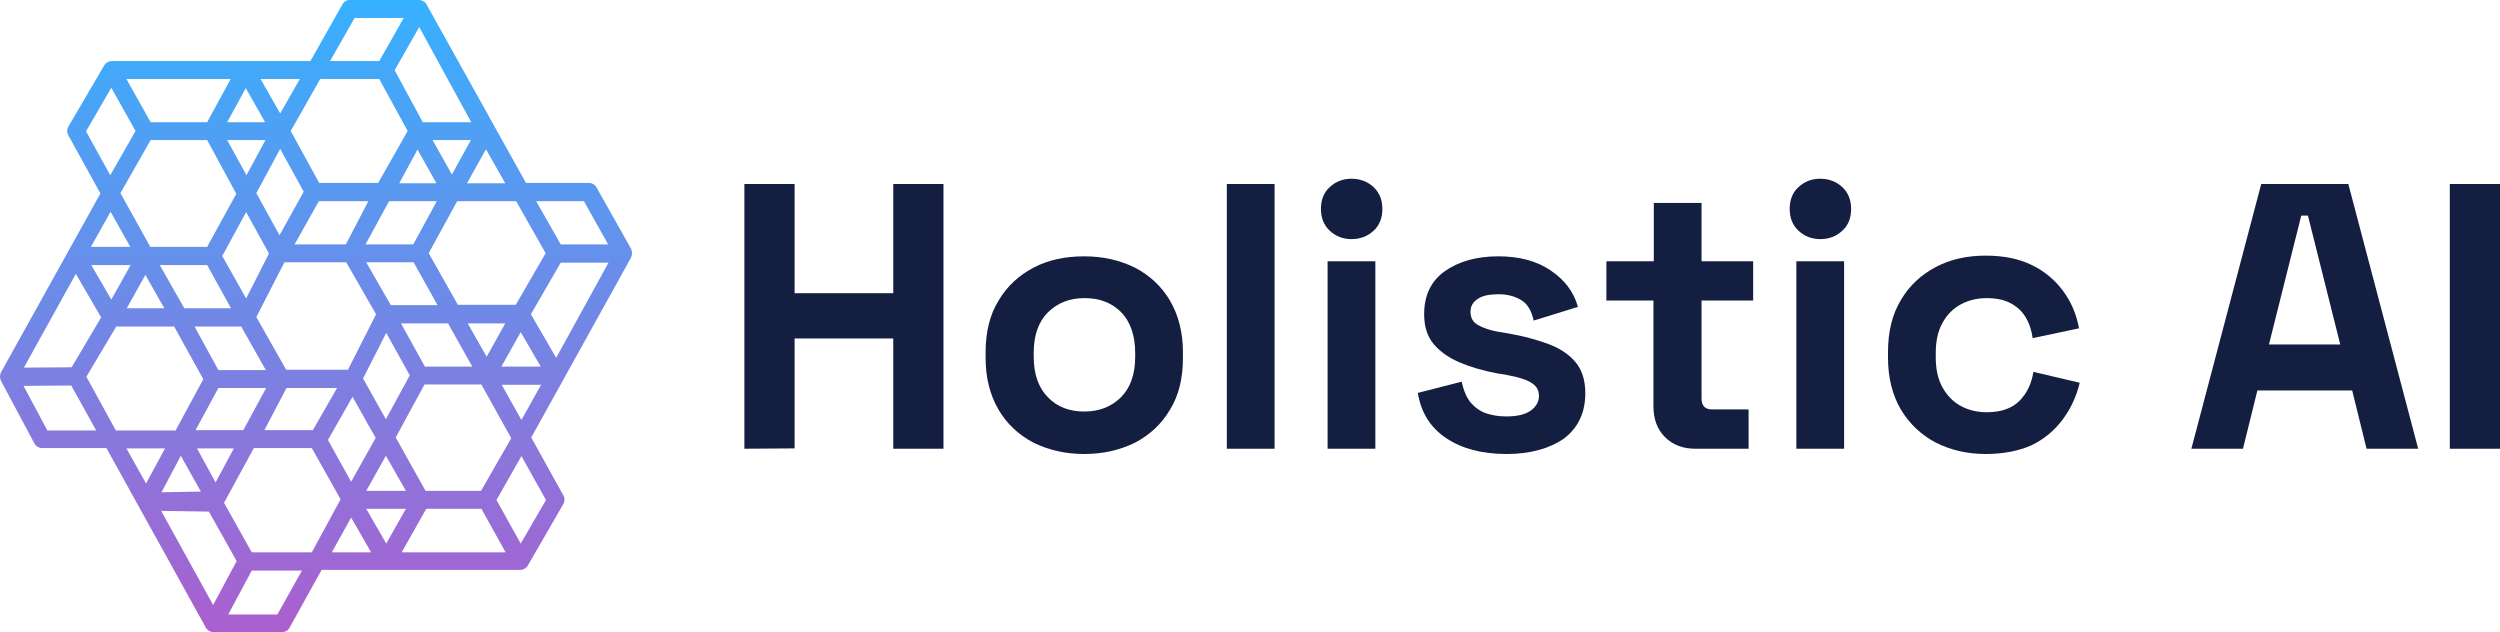 <?xml version="1.0" encoding="utf-8"?>
<!-- Generator: Adobe Illustrator 26.5.0, SVG Export Plug-In . SVG Version: 6.00 Build 0)  -->
<svg version="1.1" id="Layer_1" xmlns="http://www.w3.org/2000/svg" xmlns:xlink="http://www.w3.org/1999/xlink" x="0px" y="0px"
	 viewBox="0 0 712 180" style="enable-background:new 0 0 712 180;" xml:space="preserve">
<style type="text/css">
	.st0{fill:#141E41;}
	.st1{fill-rule:evenodd;clip-rule:evenodd;fill:url(#SVGID_1_);}
</style>
<g>
	<g>
		<path class="st0" d="M212,127.8V52.4h14.3v31.1h28.1V52.4h14.3v75.4h-14.3V96.4h-28.1v31.3L212,127.8L212,127.8z"/>
		<path class="st0" d="M308.8,129.3c-5.3,0-10.1-1.1-14.4-3.2c-4.2-2.2-7.6-5.3-10-9.4s-3.7-9-3.7-14.7v-1.7
			c0-5.7,1.2-10.7,3.7-14.7c2.4-4.1,5.8-7.2,10-9.4c4.2-2.2,9-3.2,14.4-3.2c5.3,0,10.1,1.1,14.4,3.2c4.2,2.2,7.6,5.3,10,9.4
			s3.7,9,3.7,14.7v1.7c0,5.7-1.2,10.7-3.7,14.7c-2.4,4.1-5.8,7.2-10,9.4C318.9,128.2,314.1,129.3,308.8,129.3z M308.8,117.2
			c4.2,0,7.6-1.3,10.4-4c2.7-2.7,4.1-6.5,4.1-11.6v-1.1c0-5-1.4-8.9-4-11.6c-2.7-2.7-6.2-4-10.4-4s-7.6,1.3-10.4,4
			c-2.7,2.7-4.1,6.5-4.1,11.6v1.1c0,5,1.4,8.9,4.1,11.6C301.1,115.9,304.6,117.2,308.8,117.2L308.8,117.2z"/>
		<path class="st0" d="M349.4,127.8V52.4H363v75.4H349.4L349.4,127.8z"/>
		<path class="st0" d="M384.9,68.1c-2.4,0-4.5-0.8-6.2-2.4s-2.5-3.7-2.5-6.2s0.8-4.7,2.5-6.2c1.7-1.6,3.8-2.4,6.2-2.4
			c2.4,0,4.6,0.8,6.3,2.4c1.7,1.6,2.5,3.7,2.5,6.2s-0.8,4.7-2.5,6.2C389.5,67.3,387.4,68.1,384.9,68.1z M378.1,127.8V74.4h13.6v53.4
			H378.1L378.1,127.8z"/>
		<path class="st0" d="M429.1,129.3c-7,0-12.7-1.5-17.2-4.5s-7.2-7.3-8.1-12.9l12.5-3.2c0.5,2.5,1.4,4.5,2.5,5.9
			c1.2,1.4,2.7,2.5,4.4,3.1c1.8,0.6,3.7,0.9,5.8,0.9c3.2,0,5.5-0.6,7-1.7s2.3-2.5,2.3-4.1c0-1.7-0.7-2.9-2.2-3.8
			c-1.4-0.9-3.7-1.6-6.9-2.2l-3-0.5c-3.7-0.7-7.2-1.7-10.3-3c-3.1-1.3-5.6-3-7.5-5.2s-2.8-5.1-2.8-8.6c0-5.3,1.9-9.4,5.8-12.2
			c3.9-2.8,9-4.3,15.3-4.3c6,0,10.9,1.3,14.9,4s6.6,6.1,7.8,10.4l-12.6,3.9c-0.6-2.7-1.7-4.7-3.5-5.8c-1.8-1.1-3.9-1.7-6.5-1.7
			s-4.6,0.4-5.9,1.3c-1.4,0.9-2.1,2.1-2.1,3.7c0,1.7,0.7,3,2.2,3.8c1.4,0.8,3.4,1.5,5.8,1.9l3,0.5c4,0.7,7.7,1.7,11,2.9
			c3.3,1.2,5.9,2.9,7.8,5.1s2.9,5.2,2.9,8.9c0,5.6-2,9.9-6.1,13C441.4,127.7,435.9,129.3,429.1,129.3L429.1,129.3z"/>
		<path class="st0" d="M482.8,127.8c-3.5,0-6.4-1.1-8.6-3.3c-2.2-2.2-3.3-5.1-3.3-8.8V85.6h-13.4V74.4H471V57.8h13.6v16.6h14.7v11.2
			h-14.7v27.8c0,2.2,1,3.2,3,3.2H498v11.2L482.8,127.8L482.8,127.8z"/>
		<path class="st0" d="M518.4,68.1c-2.4,0-4.5-0.8-6.2-2.4s-2.5-3.7-2.5-6.2s0.8-4.7,2.5-6.2c1.7-1.6,3.8-2.4,6.2-2.4
			s4.6,0.8,6.3,2.4c1.7,1.6,2.5,3.7,2.5,6.2s-0.8,4.7-2.5,6.2C523,67.3,520.9,68.1,518.4,68.1z M511.6,127.8V74.4h13.6v53.4H511.6
			L511.6,127.8z"/>
		<path class="st0" d="M565.5,129.3c-5.2,0-9.9-1.1-14.1-3.2c-4.2-2.2-7.5-5.3-10-9.4c-2.4-4.1-3.7-9-3.7-14.9v-1.5
			c0-5.8,1.2-10.8,3.7-14.9c2.4-4.1,5.8-7.2,10-9.4c4.2-2.2,8.9-3.2,14.1-3.2s9.5,0.9,13.2,2.7c3.7,1.8,6.6,4.3,8.9,7.4
			c2.3,3.1,3.8,6.7,4.5,10.6l-13.2,2.8c-0.3-2.2-0.9-4.1-1.9-5.8c-1-1.7-2.4-3.1-4.3-4.1c-1.8-1-4.1-1.5-6.9-1.5
			c-2.7,0-5.2,0.6-7.4,1.8c-2.2,1.2-3.9,2.9-5.2,5.3c-1.3,2.3-1.9,5.2-1.9,8.6v1.1c0,3.4,0.6,6.2,1.9,8.6c1.3,2.3,3,4.1,5.2,5.3
			c2.2,1.2,4.7,1.8,7.4,1.8c4.1,0,7.2-1.1,9.3-3.2s3.5-4.9,4-8.3l13.2,3.1c-0.9,3.8-2.5,7.3-4.8,10.4s-5.2,5.6-8.9,7.4
			C575,128.4,570.6,129.3,565.5,129.3L565.5,129.3z"/>
		<path class="st0" d="M624.1,127.8L644,52.4h24.8l19.9,75.4H674l-4.1-16.6h-27l-4.1,16.6H624.1L624.1,127.8z M646.2,98.1h20.3
			l-9.2-36.7h-1.9L646.2,98.1L646.2,98.1z"/>
		<path class="st0" d="M697.7,127.8V52.4H712v75.4H697.7L697.7,127.8z"/>
	</g>
	<g>
		
			<linearGradient id="SVGID_1_" gradientUnits="userSpaceOnUse" x1="90" y1="842" x2="90" y2="662" gradientTransform="matrix(1 0 0 1 0 -662)">
			<stop  offset="0" style="stop-color:#AB5FCE"/>
			<stop  offset="1" style="stop-color:#36B1FE"/>
		</linearGradient>
		<path class="st1" d="M179.7,73.4c0.4-0.8,0.4-1.8,0-2.6l-9.8-17.4c-0.4-0.8-1.3-1.3-2.1-1.3h-18L121.5,1.3l0,0
			c-0.4-0.8-1.3-1.3-2.1-1.3H99.6c-0.9,0-1.7,0.5-2.1,1.3l-9.1,16.1H31.8c-0.9,0-1.7,0.5-2.1,1.2L19.5,36c-0.5,0.8-0.5,1.8,0,2.6
			l9.1,16.5L0.3,106c-0.4,0.8-0.4,1.7,0,2.5l9.5,17.8c0.4,0.8,1.3,1.3,2.2,1.3h18.3l28.3,51.1l0,0l0,0c0.4,0.8,1.3,1.3,2.1,1.3h19.7
			c0.9,0,1.7-0.5,2.1-1.3l9.1-16.4h56.6c0.9,0,1.7-0.5,2.1-1.2l10.1-17.5c0.5-0.8,0.5-1.8,0-2.6l-9.1-16.4L179.7,73.4L179.7,73.4
			L179.7,73.4z M166.3,57.3l6.9,12.3h-13.5l-7-12.3L166.3,57.3L166.3,57.3z M155.4,72.1l-8.5,14.7h-16.5l-8.3-14.7l8.1-14.8H147
			L155.4,72.1L155.4,72.1z M55.7,122.5l6.5-12h13.6l-6.5,12H55.7z M66.6,127.7l-5.2,9.7l-5.3-9.7H66.6z M124.3,52.2h-10.6l5.2-9.6
			L124.3,52.2z M123.2,39.9h10.9l-5.4,9.8L123.2,39.9z M124.4,57.3l-6.7,12.3h-13.6l6.7-12.3L124.4,57.3L124.4,57.3z M134.5,104.4
			H121l-6.8-12.3h13.4L134.5,104.4L134.5,104.4z M133.2,92.1h10.7l-5.3,9.5L133.2,92.1z M81,74.7h17.6l8.5,14.8l-8,15.8H81.5
			l-8.5-15L81,74.7L81,74.7L81,74.7z M70.1,85l-6.8-12.1l6.8-12.5l6.5,11.8L70.1,85L70.1,85z M110,94.8l6.7,12.1l-6.8,12.5l-0.5-0.9
			l-6-10.7L110,94.8L110,94.8z M111.3,86.9l-7-12.2h13.5l6.8,12.2H111.3z M98.5,69.6H83.9l6.9-12.3h14.1L98.5,69.6L98.5,69.6
			L98.5,69.6z M79.6,67L73,55l6.8-12.6l6.7,12.2L79.6,67z M70.2,49.9l-5.5-10h10.9L70.2,49.9z M67.3,55.2L59,70.3H42.8L34.3,55
			l8.6-15.1H59L67.3,55.2z M41.4,78.3l5.4,9.5H36.1L41.4,78.3L41.4,78.3z M31.7,85.3L26,75.5h11.2L31.7,85.3L31.7,85.3L31.7,85.3z
			 M45.5,75.5H59l6.8,12.3H52.5L45.5,75.5L45.5,75.5z M68.7,93l7,12.4H62.2L55.4,93H68.7z M81.6,110.5H96l-6.9,12H75.3L81.6,110.5
			L81.6,110.5z M100.4,113l4.6,8.2l2,3.5l-7,12.5l-6.6-11.9L100.4,113L100.4,113L100.4,113z M109.9,129.8l5.7,10h-11.3L109.9,129.8
			L109.9,129.8z M112.7,124.6l8.2-15.1h16.2l8.5,15.3l-8.6,15h-15.8L112.7,124.6L112.7,124.6z M148.3,94.6l5.7,9.8h-11.2L148.3,94.6
			L148.3,94.6z M143.9,52.2H133l5.4-9.7L143.9,52.2L143.9,52.2z M134.2,34.8h-13.8l-8-14.8l7-12.3L134.2,34.8L134.2,34.8L134.2,34.8
			z M101,5.1h14l-7,12.3H94L101,5.1L101,5.1L101,5.1z M91.2,22.5H108l8.1,14.8l-8.4,14.8H90.9l-8.1-14.8L91.2,22.5L91.2,22.5z
			 M85.4,22.5l-5.6,9.8l-5.6-9.8C74.2,22.5,85.4,22.5,85.4,22.5z M75.5,34.8H64.7l5.3-9.7L75.5,34.8z M65.7,22.5L59,34.8H42.9
			L36,22.5L65.7,22.5L65.7,22.5z M24.5,37.4L31.7,25l6.9,12.3l-7.2,12.6L24.5,37.4L24.5,37.4z M31.5,60.3l5.6,10H25.9L31.5,60.3z
			 M21.6,78l7.2,12.4l-8.4,14.2l-13.6,0.1L21.6,78L21.6,78z M13.5,122.6l-6.8-12.7l13.6-0.1l7.1,12.8L13.5,122.6L13.5,122.6z
			 M24.6,107.3L33.1,93h16.5l8.3,15L50,122.6H33L24.6,107.3L24.6,107.3z M36,127.7h11l-5.4,10L36,127.7z M51.5,129.8l5.7,10.2
			L46,140.2L51.5,129.8z M60.7,172.3l-14.8-26.8l13.6,0.2l7.9,14.1L60.7,172.3L60.7,172.3z M79,175H65l6.7-12.5H86L79,175L79,175z
			 M88.8,157.3H71.7l-7.9-14.1l8.5-15.6h16.5l8.2,14.6L88.8,157.3L88.8,157.3z M94.5,157.3l5.5-9.9l5.7,9.9H94.5L94.5,157.3z
			 M104.3,144.9h11.3l-5.6,9.9L104.3,144.9z M114.4,157.3l7-12.4h15.7l6.9,12.4H114.4z M155.5,142.4l-7.2,12.4l-6.9-12.4l7.1-12.5
			L155.5,142.4L155.5,142.4z M148.5,119.6l-5.6-10h11.2L148.5,119.6L148.5,119.6z M158.4,101.9l-7.2-12.4l8.5-14.7h13.6L158.4,101.9
			L158.4,101.9L158.4,101.9z"/>
	</g>
</g>
</svg>
